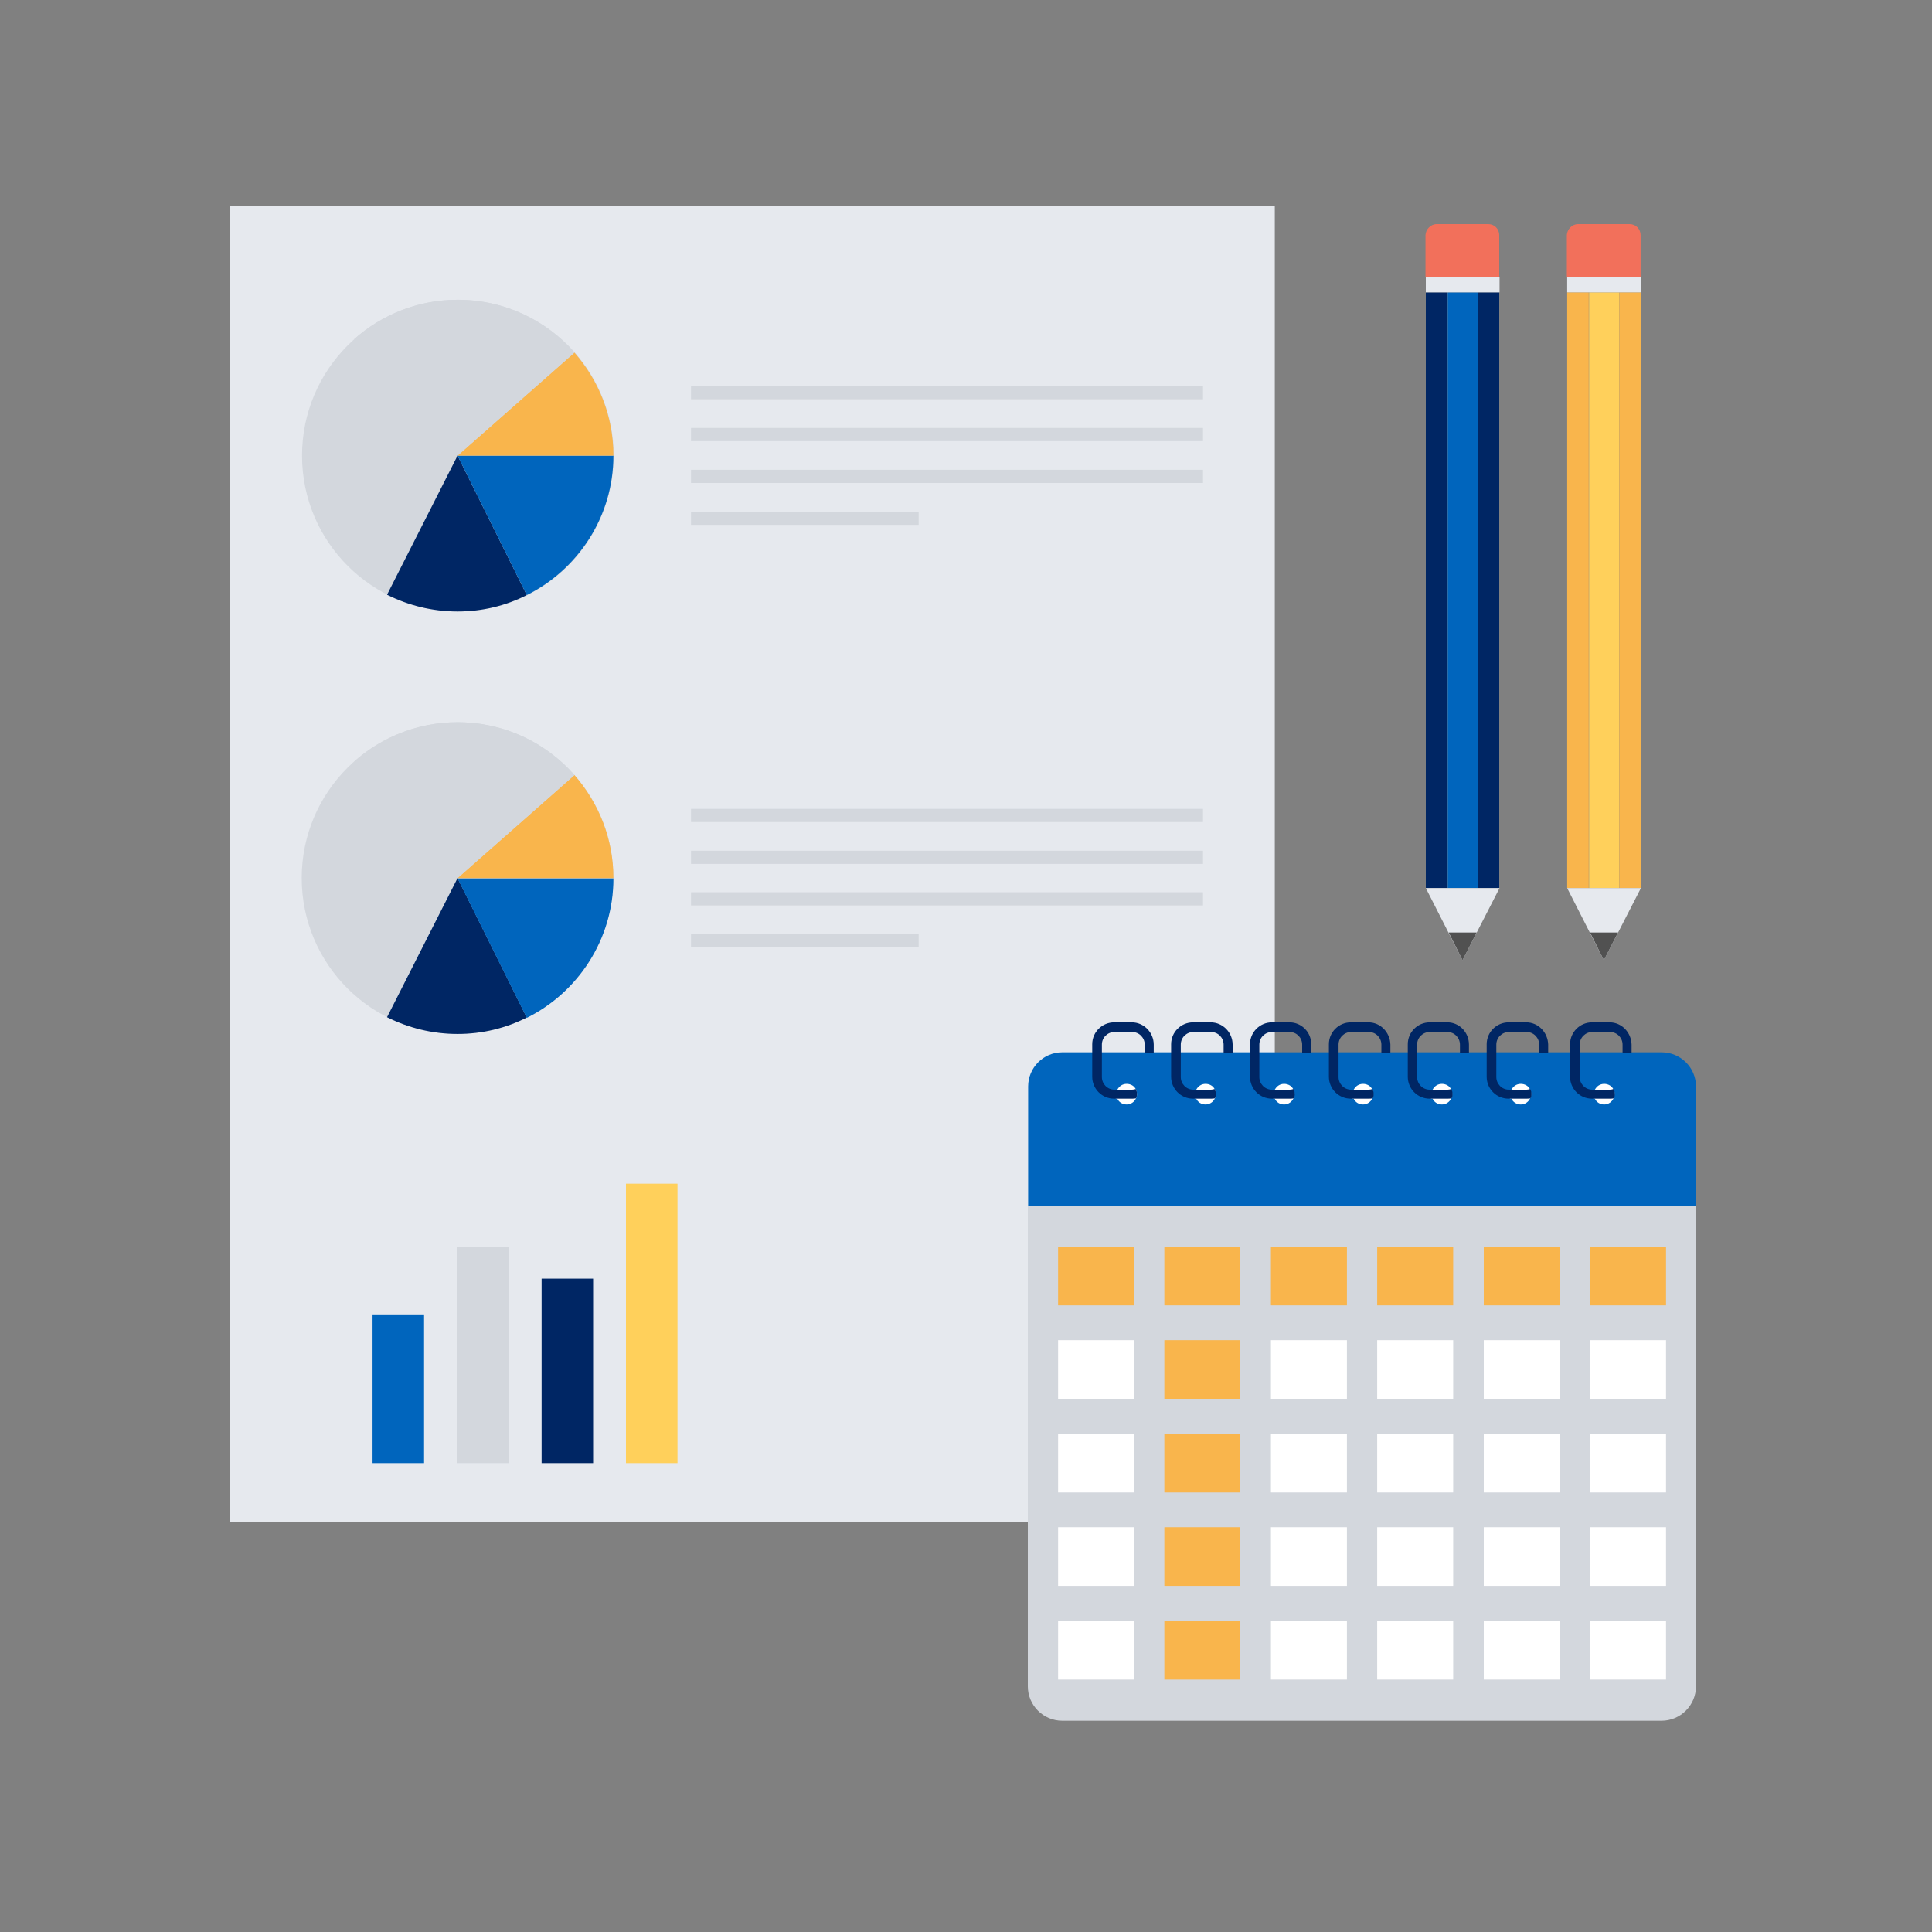 <?xml version="1.0" encoding="utf-8"?>
<!-- Generator: Adobe Illustrator 22.1.0, SVG Export Plug-In . SVG Version: 6.00 Build 0)  -->
<svg version="1.1" id="Layer_1" xmlns="http://www.w3.org/2000/svg" xmlns:xlink="http://www.w3.org/1999/xlink" x="0px" y="0px"
	 viewBox="0 0 600 600" style="enable-background:new 0 0 600 600;" xml:space="preserve">
<rect x="0" y="0" width="600" height="600" fill="#808080" stroke="none"/>
<style type="text/css">
	.st0{fill:#E6E9EE;}
	.st1{fill:#D3D7DD;}
	.st2{fill:#002664;}
	.st3{fill:#0065BD;}
	.st4{fill:#F9B54C;}
	.st5{fill:#FFFFFF;}
	.st6{fill:#FFD05B;}
	.st7{fill:#515151;}
	.st8{fill:#F2705B;}
</style>
<g>
	<g>
		<rect x="71.3" y="64" class="st0" width="324.6" height="408.7"/>
	</g>
	<g>
		<g>
			<ellipse class="st1" cx="142.2" cy="141.5" rx="48.4" ry="48.4"/>
		</g>
		<g>
			<path class="st2" d="M142.1,189.9c7.7,0,15-1.8,21.5-5.1l-21.5-43.3l-21.9,43.2C126.8,188,134.2,189.9,142.1,189.9z"/>
		</g>
		<g>
			<path class="st3" d="M163.6,184.8c15.9-7.9,26.9-24.4,26.9-43.3h-48.4L163.6,184.8z"/>
		</g>
		<g>
			<path class="st4" d="M142.1,141.5h48.4c0-12.3-4.6-23.4-12.1-32L142.1,141.5z"/>
		</g>
		<g>
			<path class="st1" d="M142.1,141.5l36.3-32c-8.9-10.1-21.8-16.4-36.3-16.4c-12.3,0-23.5,4.6-32.1,12.2L142.1,141.5z"/>
		</g>
		<g>
			<ellipse class="st1" cx="142.1" cy="272.7" rx="48.4" ry="48.4"/>
		</g>
		<g>
			<path class="st2" d="M142.1,321.1c7.7,0,15-1.8,21.5-5.1l-21.5-43.3l-21.9,43.2C126.8,319.2,134.2,321.1,142.1,321.1z"/>
		</g>
		<g>
			<path class="st3" d="M163.6,316.1c15.9-7.9,26.9-24.4,26.9-43.3h-48.4L163.6,316.1z"/>
		</g>
		<g>
			<path class="st4" d="M142.1,272.7h48.4c0-12.3-4.6-23.4-12.1-32L142.1,272.7z"/>
		</g>
		<g>
			<path class="st1" d="M142.1,272.7l36.3-32c-8.9-10.1-21.8-16.4-36.3-16.4c-12.3,0-23.5,4.6-32.1,12.2L142.1,272.7z"/>
		</g>
		<g>
			<g>
				<rect x="214.6" y="119.9" class="st1" width="159" height="4.1"/>
			</g>
			<g>
				<rect x="214.6" y="132.9" class="st1" width="159" height="4.1"/>
			</g>
			<g>
				<rect x="214.6" y="145.9" class="st1" width="159" height="4.1"/>
			</g>
			<g>
				<rect x="214.6" y="158.9" class="st1" width="70.7" height="4.1"/>
			</g>
		</g>
		<g>
			<g>
				<rect x="214.6" y="251.2" class="st1" width="159" height="4.1"/>
			</g>
			<g>
				<rect x="214.6" y="264.2" class="st1" width="159" height="4.1"/>
			</g>
			<g>
				<rect x="214.6" y="277.1" class="st1" width="159" height="4.1"/>
			</g>
			<g>
				<rect x="214.6" y="290.1" class="st1" width="70.7" height="4.1"/>
			</g>
		</g>
	</g>
	<g>
		<g>
			<path class="st1" d="M526.7,374.4v149.3c0,5.9-4.8,10.7-10.7,10.7H329.9c-5.9,0-10.7-4.8-10.7-10.7V374.4H526.7z"/>
		</g>
		<g>
			<path class="st3" d="M526.7,374.4v-37c0-5.9-4.8-10.6-10.7-10.6H329.9c-5.9,0-10.6,4.8-10.6,10.6v37H526.7z"/>
		</g>
		<g>
			<g>
				<g>
					<path class="st5" d="M501,338.2c-0.5-1-1.6-1.6-2.8-1.6c-1.3,0-2.3,0.7-2.9,1.8h-0.5v2.8h0.5c0.5,1.1,1.6,1.8,2.9,1.8
						s2.4-0.8,2.9-1.9c0.2-0.4,0.3-0.8,0.3-1.3C501.5,339.2,501.3,338.6,501,338.2z"/>
				</g>
			</g>
			<g>
				<g>
					<g>
						<path class="st2" d="M499.9,317.5h-5.5c-3.7,0-6.8,3-6.8,6.8v10.1c0,3.7,3,6.8,6.8,6.8h5.5c0.4,0,0.9,0,1.3-0.1
							c0.2-0.4,0.3-0.8,0.3-1.3c0-0.6-0.1-1.1-0.4-1.6c-0.4,0.1-0.7,0.2-1.1,0.2h-5.5c-2.2,0-3.9-1.8-3.9-3.9v-10.1
							c0-2.2,1.8-3.9,3.9-3.9h5.5c2.2,0,3.9,1.8,3.9,3.9v2.5h2.8v-2.5C506.6,320.6,503.6,317.5,499.9,317.5z"/>
					</g>
				</g>
			</g>
		</g>
		<g>
			<g>
				<g>
					<path class="st5" d="M475.1,338.2c-0.5-1-1.6-1.6-2.8-1.6c-1.3,0-2.3,0.7-2.9,1.8h-0.5v2.8h0.5c0.5,1.1,1.6,1.8,2.9,1.8
						s2.4-0.8,2.9-1.9c0.2-0.4,0.3-0.8,0.3-1.3C475.5,339.2,475.4,338.6,475.1,338.2z"/>
				</g>
			</g>
			<g>
				<g>
					<g>
						<path class="st2" d="M474,317.5h-5.5c-3.7,0-6.8,3-6.8,6.8v10.1c0,3.7,3,6.8,6.8,6.8h5.5c0.4,0,0.9,0,1.3-0.1
							c0.2-0.4,0.3-0.8,0.3-1.3c0-0.6-0.1-1.1-0.4-1.6c-0.4,0.1-0.7,0.2-1.1,0.2h-5.5c-2.2,0-3.9-1.8-3.9-3.9v-10.1
							c0-2.2,1.8-3.9,3.9-3.9h5.5c2.2,0,3.9,1.8,3.9,3.9v2.5h2.8v-2.5C480.7,320.6,477.7,317.5,474,317.5z"/>
					</g>
				</g>
			</g>
		</g>
		<g>
			<g>
				<g>
					<path class="st5" d="M450.6,338.2c-0.5-1-1.6-1.6-2.8-1.6c-1.3,0-2.3,0.7-2.9,1.8h-0.5v2.8h0.5c0.5,1.1,1.6,1.8,2.9,1.8
						s2.4-0.8,2.9-1.9c0.2-0.4,0.3-0.8,0.3-1.3C451,339.2,450.9,338.6,450.6,338.2z"/>
				</g>
			</g>
			<g>
				<g>
					<g>
						<path class="st2" d="M449.5,317.5H444c-3.7,0-6.8,3-6.8,6.8v10.1c0,3.7,3,6.8,6.8,6.8h5.5c0.4,0,0.9,0,1.3-0.1
							c0.2-0.4,0.3-0.8,0.3-1.3c0-0.6-0.1-1.1-0.4-1.6c-0.4,0.1-0.7,0.2-1.1,0.2H444c-2.2,0-3.9-1.8-3.9-3.9v-10.1
							c0-2.2,1.8-3.9,3.9-3.9h5.5c2.2,0,3.9,1.8,3.9,3.9v2.5h2.8v-2.5C456.2,320.6,453.2,317.5,449.5,317.5z"/>
					</g>
				</g>
			</g>
		</g>
		<g>
			<g>
				<g>
					<path class="st5" d="M426.1,338.2c-0.5-1-1.6-1.6-2.8-1.6c-1.3,0-2.3,0.7-2.9,1.8h-0.5v2.8h0.5c0.5,1.1,1.6,1.8,2.9,1.8
						s2.4-0.8,2.9-1.9c0.2-0.4,0.3-0.8,0.3-1.3C426.5,339.2,426.4,338.6,426.1,338.2z"/>
				</g>
			</g>
			<g>
				<g>
					<g>
						<path class="st2" d="M425,317.5h-5.5c-3.7,0-6.8,3-6.8,6.8v10.1c0,3.7,3,6.8,6.8,6.8h5.5c0.4,0,0.9,0,1.3-0.1
							c0.2-0.4,0.3-0.8,0.3-1.3c0-0.6-0.1-1.1-0.4-1.6c-0.4,0.1-0.7,0.2-1.1,0.2h-5.5c-2.2,0-3.9-1.8-3.9-3.9v-10.1
							c0-2.2,1.8-3.9,3.9-3.9h5.5c2.2,0,3.9,1.8,3.9,3.9v2.5h2.8v-2.5C431.7,320.6,428.7,317.5,425,317.5z"/>
					</g>
				</g>
			</g>
		</g>
		<g>
			<g>
				<g>
					<path class="st5" d="M401.6,338.2c-0.5-1-1.6-1.6-2.8-1.6c-1.3,0-2.3,0.7-2.9,1.8h-0.5v2.8h0.5c0.5,1.1,1.6,1.8,2.9,1.8
						s2.4-0.8,2.9-1.9c0.2-0.4,0.3-0.8,0.3-1.3C402.1,339.2,401.9,338.6,401.6,338.2z"/>
				</g>
			</g>
			<g>
				<g>
					<g>
						<path class="st2" d="M400.5,317.5H395c-3.7,0-6.8,3-6.8,6.8v10.1c0,3.7,3,6.8,6.8,6.8h5.5c0.4,0,0.9,0,1.3-0.1
							c0.2-0.4,0.3-0.8,0.3-1.3c0-0.6-0.1-1.1-0.4-1.6c-0.4,0.1-0.7,0.2-1.1,0.2H395c-2.2,0-3.9-1.8-3.9-3.9v-10.1
							c0-2.2,1.8-3.9,3.9-3.9h5.5c2.2,0,3.9,1.8,3.9,3.9v2.5h2.8v-2.5C407.3,320.6,404.2,317.5,400.5,317.5z"/>
					</g>
				</g>
			</g>
		</g>
		<g>
			<g>
				<g>
					<path class="st5" d="M377.2,338.2c-0.5-1-1.6-1.6-2.8-1.6c-1.3,0-2.3,0.7-2.9,1.8H371v2.8h0.5c0.5,1.1,1.6,1.8,2.9,1.8
						s2.4-0.8,2.9-1.9c0.2-0.4,0.3-0.8,0.3-1.3C377.6,339.2,377.4,338.6,377.2,338.2z"/>
				</g>
			</g>
			<g>
				<g>
					<g>
						<path class="st2" d="M376,317.5h-5.5c-3.7,0-6.8,3-6.8,6.8v10.1c0,3.7,3,6.8,6.8,6.8h5.5c0.4,0,0.9,0,1.3-0.1
							c0.2-0.4,0.3-0.8,0.3-1.3c0-0.6-0.1-1.1-0.4-1.6c-0.4,0.1-0.7,0.2-1.1,0.2h-5.5c-2.2,0-3.9-1.8-3.9-3.9v-10.1
							c0-2.2,1.8-3.9,3.9-3.9h5.5c2.2,0,3.9,1.8,3.9,3.9v2.5h2.8v-2.5C382.8,320.6,379.7,317.5,376,317.5z"/>
					</g>
				</g>
			</g>
		</g>
		<g>
			<g>
				<g>
					<path class="st5" d="M352.7,338.2c-0.5-1-1.6-1.6-2.8-1.6c-1.3,0-2.3,0.7-2.9,1.8h-0.5v2.8h0.5c0.5,1.1,1.6,1.8,2.9,1.8
						s2.4-0.8,2.9-1.9c0.2-0.4,0.3-0.8,0.3-1.3C353.1,339.2,352.9,338.6,352.7,338.2z"/>
				</g>
			</g>
			<g>
				<g>
					<g>
						<path class="st2" d="M351.5,317.5H346c-3.7,0-6.8,3-6.8,6.8v10.1c0,3.7,3,6.8,6.8,6.8h5.5c0.4,0,0.9,0,1.3-0.1
							c0.2-0.4,0.3-0.8,0.3-1.3c0-0.6-0.1-1.1-0.4-1.6c-0.4,0.1-0.7,0.2-1.1,0.2h-5.5c-2.2,0-3.9-1.8-3.9-3.9v-10.1
							c0-2.2,1.8-3.9,3.9-3.9h5.5c2.2,0,3.9,1.8,3.9,3.9v2.5h2.8v-2.5C358.3,320.6,355.2,317.5,351.5,317.5z"/>
					</g>
				</g>
			</g>
		</g>
		<g>
			<rect x="328.6" y="387.2" class="st4" width="23.6" height="18.2"/>
		</g>
		<g>
			<rect x="361.6" y="387.2" class="st4" width="23.6" height="18.2"/>
		</g>
		<g>
			<rect x="394.7" y="387.2" class="st4" width="23.6" height="18.2"/>
		</g>
		<g>
			<rect x="427.7" y="387.2" class="st4" width="23.6" height="18.2"/>
		</g>
		<g>
			<rect x="460.8" y="387.2" class="st4" width="23.6" height="18.2"/>
		</g>
		<g>
			<rect x="493.8" y="387.2" class="st4" width="23.6" height="18.2"/>
		</g>
		<g>
			<rect x="328.6" y="416.2" class="st5" width="23.6" height="18.2"/>
		</g>
		<g>
			<rect x="361.6" y="416.2" class="st4" width="23.6" height="18.2"/>
		</g>
		<g>
			<rect x="394.7" y="416.2" class="st5" width="23.6" height="18.2"/>
		</g>
		<g>
			<rect x="427.7" y="416.2" class="st5" width="23.6" height="18.2"/>
		</g>
		<g>
			<rect x="460.8" y="416.2" class="st5" width="23.6" height="18.2"/>
		</g>
		<g>
			<rect x="493.8" y="416.2" class="st5" width="23.6" height="18.2"/>
		</g>
		<g>
			<rect x="328.6" y="445.3" class="st5" width="23.6" height="18.2"/>
		</g>
		<g>
			<rect x="361.6" y="445.3" class="st4" width="23.6" height="18.2"/>
		</g>
		<g>
			<rect x="394.7" y="445.3" class="st5" width="23.6" height="18.2"/>
		</g>
		<g>
			<rect x="427.7" y="445.3" class="st5" width="23.6" height="18.2"/>
		</g>
		<g>
			<rect x="460.8" y="445.3" class="st5" width="23.6" height="18.2"/>
		</g>
		<g>
			<rect x="493.8" y="445.3" class="st5" width="23.6" height="18.2"/>
		</g>
		<g>
			<rect x="328.6" y="474.3" class="st5" width="23.6" height="18.2"/>
		</g>
		<g>
			<rect x="361.6" y="474.3" class="st4" width="23.6" height="18.2"/>
		</g>
		<g>
			<rect x="394.7" y="474.3" class="st5" width="23.6" height="18.2"/>
		</g>
		<g>
			<rect x="427.7" y="474.3" class="st5" width="23.6" height="18.2"/>
		</g>
		<g>
			<rect x="460.8" y="474.3" class="st5" width="23.6" height="18.2"/>
		</g>
		<g>
			<rect x="493.8" y="474.3" class="st5" width="23.6" height="18.2"/>
		</g>
		<g>
			<rect x="328.6" y="503.4" class="st5" width="23.6" height="18.2"/>
		</g>
		<g>
			<rect x="361.6" y="503.4" class="st4" width="23.6" height="18.2"/>
		</g>
		<g>
			<rect x="394.7" y="503.4" class="st5" width="23.6" height="18.2"/>
		</g>
		<g>
			<rect x="427.7" y="503.4" class="st5" width="23.6" height="18.2"/>
		</g>
		<g>
			<rect x="460.8" y="503.4" class="st5" width="23.6" height="18.2"/>
		</g>
		<g>
			<rect x="493.8" y="503.4" class="st5" width="23.6" height="18.2"/>
		</g>
	</g>
	<g>
		<g>
			<g>
				<rect x="493.5" y="90.8" class="st6" width="9.4" height="185"/>
			</g>
			<g>
				<rect x="486.7" y="90.8" class="st4" width="6.7" height="185"/>
			</g>
			<g>
				<rect x="502.9" y="90.8" class="st4" width="6.7" height="185"/>
			</g>
		</g>
		<g>
			<polygon class="st0" points="486.7,275.8 498.1,298.2 509.6,275.8 			"/>
		</g>
		<g>
			<polygon class="st7" points="493.8,289.6 498.1,298.2 502.5,289.6 			"/>
		</g>
		<g>
			<rect x="486.7" y="86.1" class="st0" width="22.9" height="4.7"/>
		</g>
		<g>
			<path class="st8" d="M490.1,69.6h16c1.9,0,3.4,1.5,3.4,3.4v13h-22.9V73C486.7,71.2,488.2,69.6,490.1,69.6z"/>
		</g>
	</g>
	<g>
		<rect x="449.6" y="90.8" class="st3" width="9.4" height="185"/>
	</g>
	<g>
		<rect x="442.8" y="90.8" class="st2" width="6.7" height="185"/>
	</g>
	<g>
		<rect x="458.9" y="90.8" class="st2" width="6.7" height="185"/>
	</g>
	<g>
		<polygon class="st0" points="442.8,275.8 454.2,298.2 465.7,275.8 		"/>
	</g>
	<g>
		<polygon class="st7" points="449.9,289.6 454.2,298.2 458.6,289.6 		"/>
	</g>
	<g>
		<rect x="442.8" y="86.1" class="st0" width="22.9" height="4.7"/>
	</g>
	<g>
		<path class="st8" d="M446.2,69.6h16c1.9,0,3.4,1.5,3.4,3.4v13h-22.9V73C442.8,71.2,444.3,69.6,446.2,69.6z"/>
	</g>
	<g>
		<rect x="115.7" y="408.2" class="st3" width="16" height="46.2"/>
	</g>
	<g>
		<rect x="142" y="387.2" class="st1" width="16" height="67.2"/>
	</g>
	<g>
		<rect x="168.2" y="397.1" class="st2" width="16" height="57.3"/>
	</g>
	<g>
		<rect x="194.4" y="367.6" class="st6" width="16" height="86.8"/>
	</g>
</g>
</svg>
